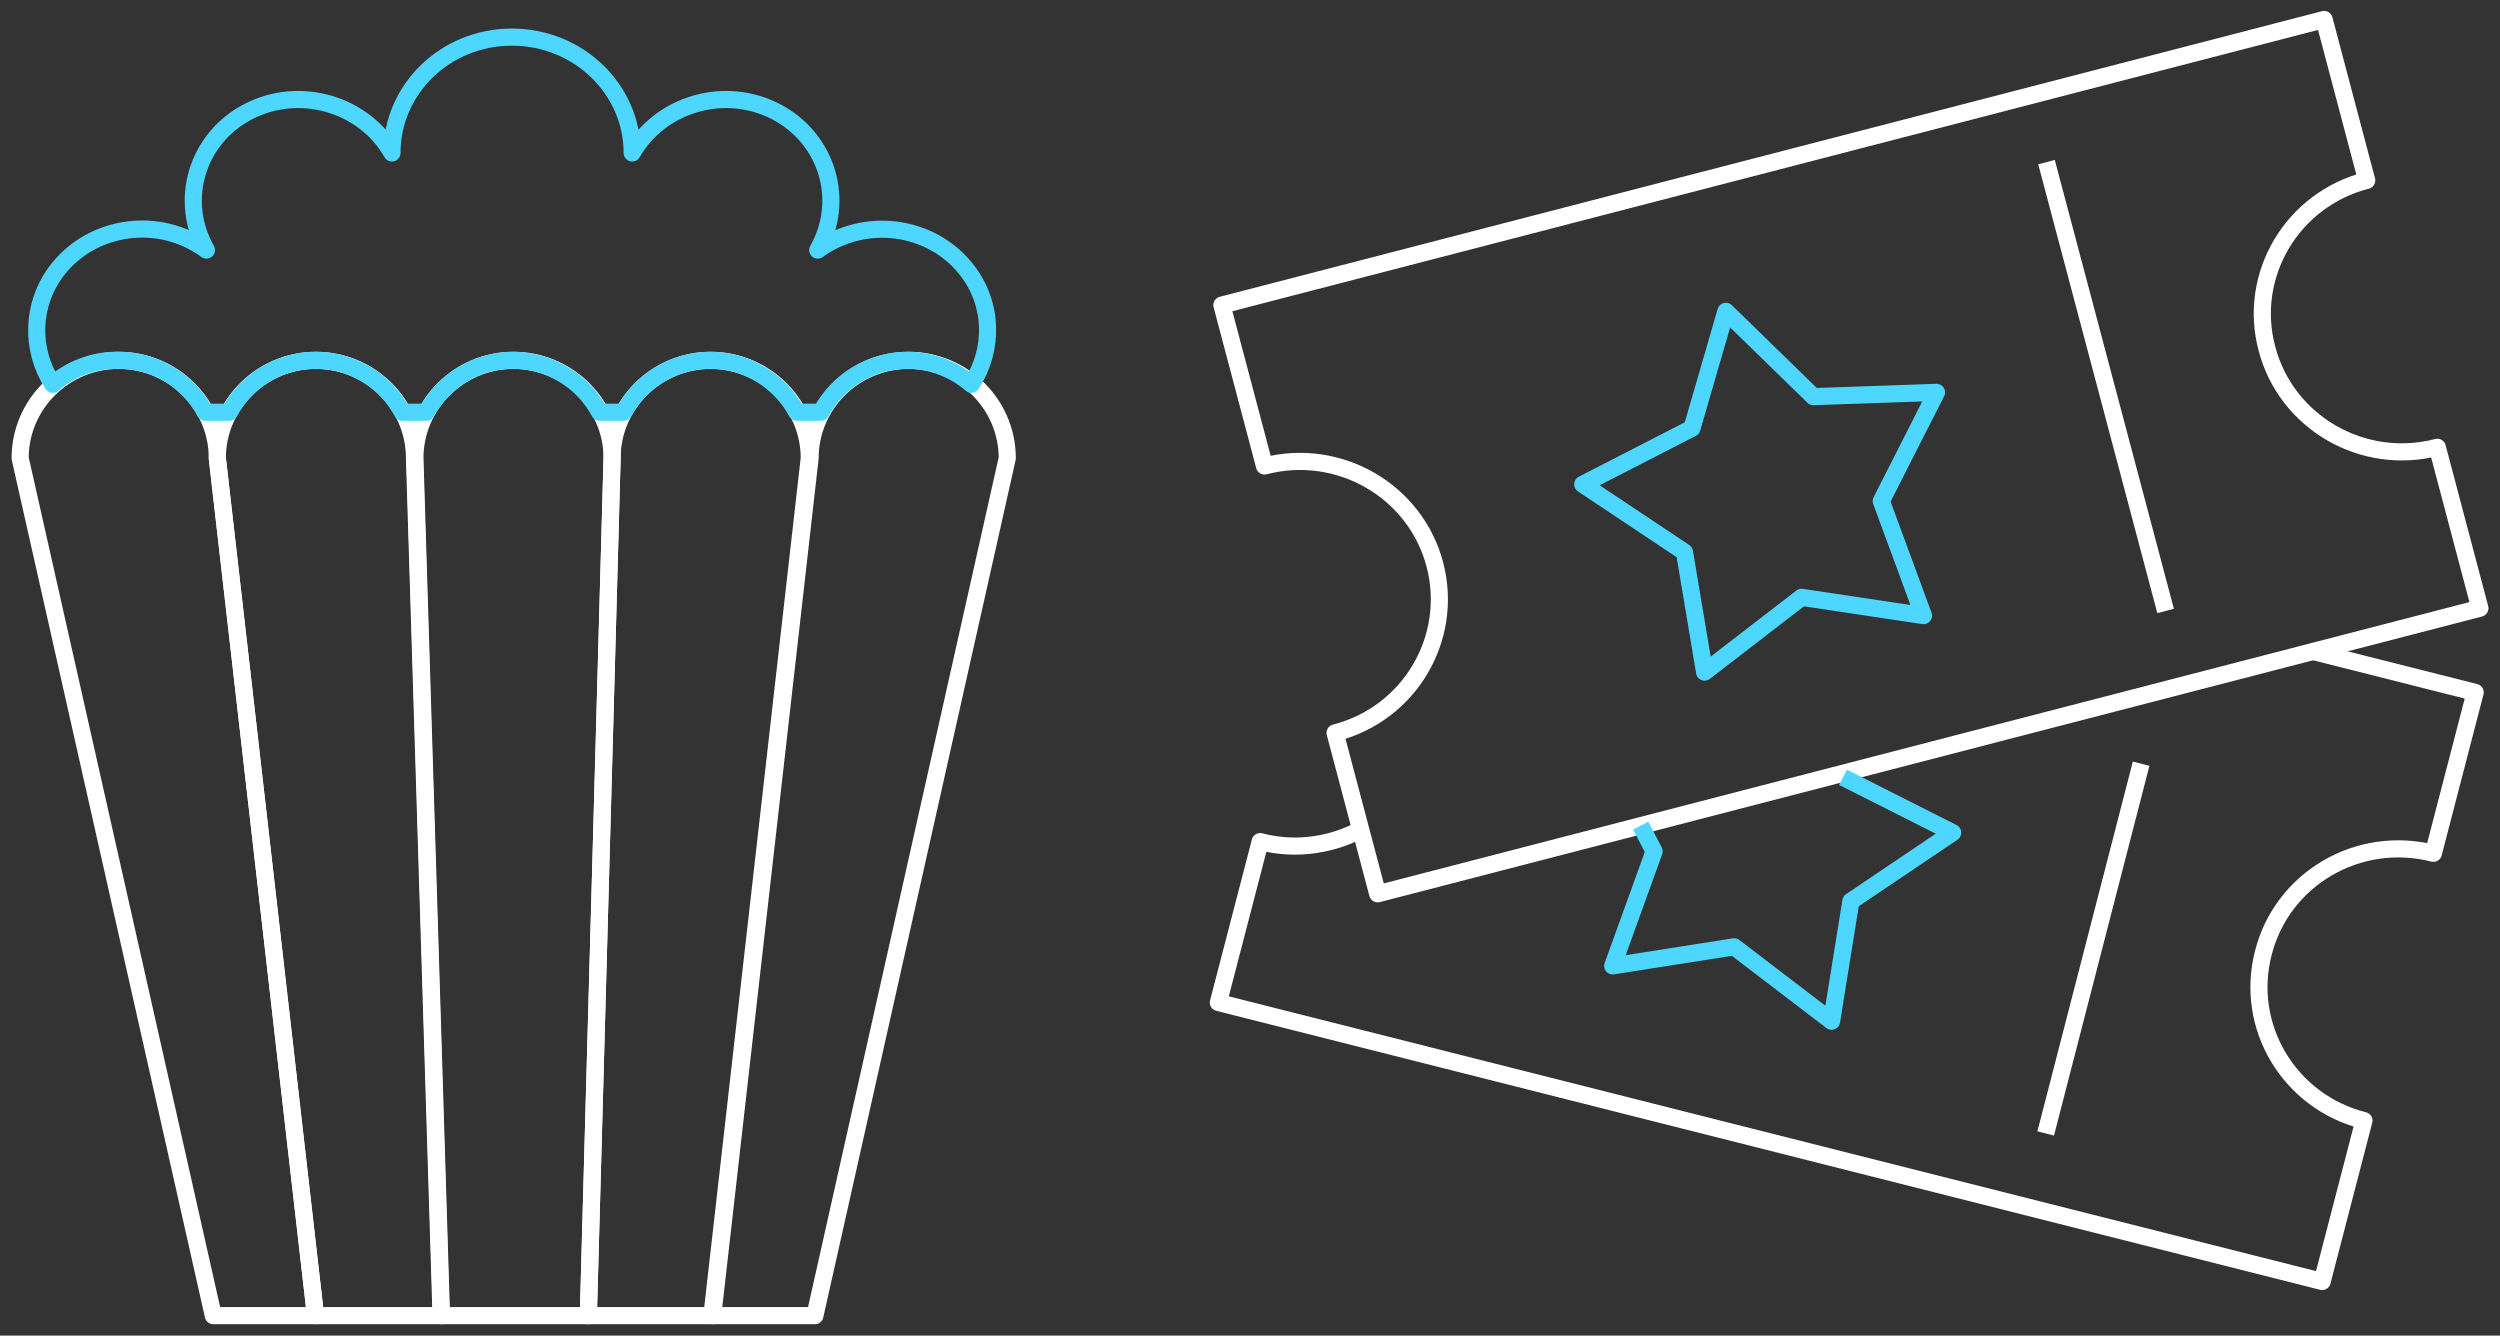 <svg width="146" height="78" viewBox="0 0 146 78" fill="none" xmlns="http://www.w3.org/2000/svg">
<rect x="0" y="0" width="146" height="78" fill="#333333" stroke="none"/>
<path d="M34.383 76.834H25.782L24.23 26.76C24.23 23.61 26.816 21.044 29.988 21.044C33.161 21.044 35.746 23.61 35.746 26.76L34.36 76.834H34.383Z" stroke="white" stroke-linejoin="round"/>
<path d="M41.598 76.834H34.359L35.746 26.76C35.746 23.61 38.331 21.044 41.504 21.044C44.677 21.044 47.262 23.61 47.262 26.76L41.574 76.834H41.598Z" stroke="white" stroke-linejoin="round"/>
<path d="M18.426 76.834H12.457L1.176 26.76C1.176 23.61 3.761 21.044 6.934 21.044C10.107 21.044 12.692 23.61 12.692 26.76L18.426 76.834Z" stroke="white" stroke-linejoin="round"/>
<path d="M25.782 76.834H18.426L12.691 26.76C12.691 23.61 15.277 21.044 18.449 21.044C21.622 21.044 24.207 23.61 24.207 26.76L25.758 76.834H25.782Z" stroke="white" stroke-linejoin="round"/>
<path d="M47.59 76.834H41.621L47.309 26.76C47.309 23.61 49.894 21.044 53.066 21.044C56.239 21.044 58.824 23.61 58.824 26.76L47.59 76.834Z" stroke="white" stroke-linejoin="round"/>
<path d="M6.932 21.043C9.141 21.043 11.021 22.28 11.985 24.076H13.395C14.359 22.28 16.262 21.043 18.448 21.043C20.634 21.043 22.537 22.28 23.501 24.076H24.911C25.875 22.28 27.778 21.043 29.964 21.043C32.15 21.043 34.053 22.28 35.017 24.076H36.427C37.39 22.28 39.294 21.043 41.48 21.043C43.665 21.043 45.569 22.28 46.533 24.076H47.943C48.906 22.28 50.81 21.043 52.996 21.043C54.429 21.043 55.722 21.58 56.732 22.443C58.048 20.413 58.025 17.73 56.427 15.723C54.359 13.11 50.481 12.62 47.755 14.603C49.4 11.71 48.319 8.093 45.334 6.53C42.349 4.966 38.589 6.04 36.92 8.933C36.92 5.2 33.771 2.167 29.893 2.167C26.016 2.167 22.89 5.2 22.89 8.933C21.245 6.04 17.461 4.966 14.476 6.53C11.492 8.093 10.41 11.71 12.056 14.603C9.329 12.597 5.452 13.11 3.383 15.723C1.809 17.73 1.762 20.413 3.078 22.443C4.088 21.58 5.381 21.043 6.815 21.043H6.932Z" stroke="#4DD7FF" stroke-linejoin="round"/>
<path d="M138.216 10.535L135.729 1.138L71.359 17.817L73.847 27.214C78.199 26.077 82.667 28.671 83.796 32.971C84.924 37.272 82.322 41.686 77.969 42.801L80.456 52.199L144.826 35.52L142.339 26.122C137.986 27.26 133.518 24.666 132.39 20.365C131.238 16.065 133.864 11.65 138.216 10.535Z" stroke="white" stroke-linejoin="round"/>
<path d="M100.792 18.181L105.904 23.164L113.09 22.914L109.866 29.262L112.33 35.952L105.213 34.883L99.548 39.251L98.374 32.243L92.432 28.284L98.811 25.007L100.792 18.181Z" stroke="#4DD7FF" stroke-linejoin="round"/>
<path d="M126.471 35.679L119.516 9.466" stroke="white" stroke-linejoin="round"/>
<path d="M79.766 48.285C77.969 49.332 75.758 49.718 73.594 49.15L71.152 58.547L135.614 74.839L138.055 65.442C133.703 64.35 131.054 59.958 132.183 55.635C133.288 51.311 137.733 48.717 142.109 49.832L144.55 40.435L135.084 38.045" stroke="white" stroke-linejoin="round"/>
<path d="M107.631 45.395L114.034 48.626L108.092 52.631L106.963 59.639L101.275 55.293L94.182 56.408L96.6 49.718L95.817 48.217" stroke="#4DD7FF" stroke-linejoin="round"/>
<path d="M119.469 66.193L125.042 44.599" stroke="white" stroke-linejoin="round"/>
</svg>
